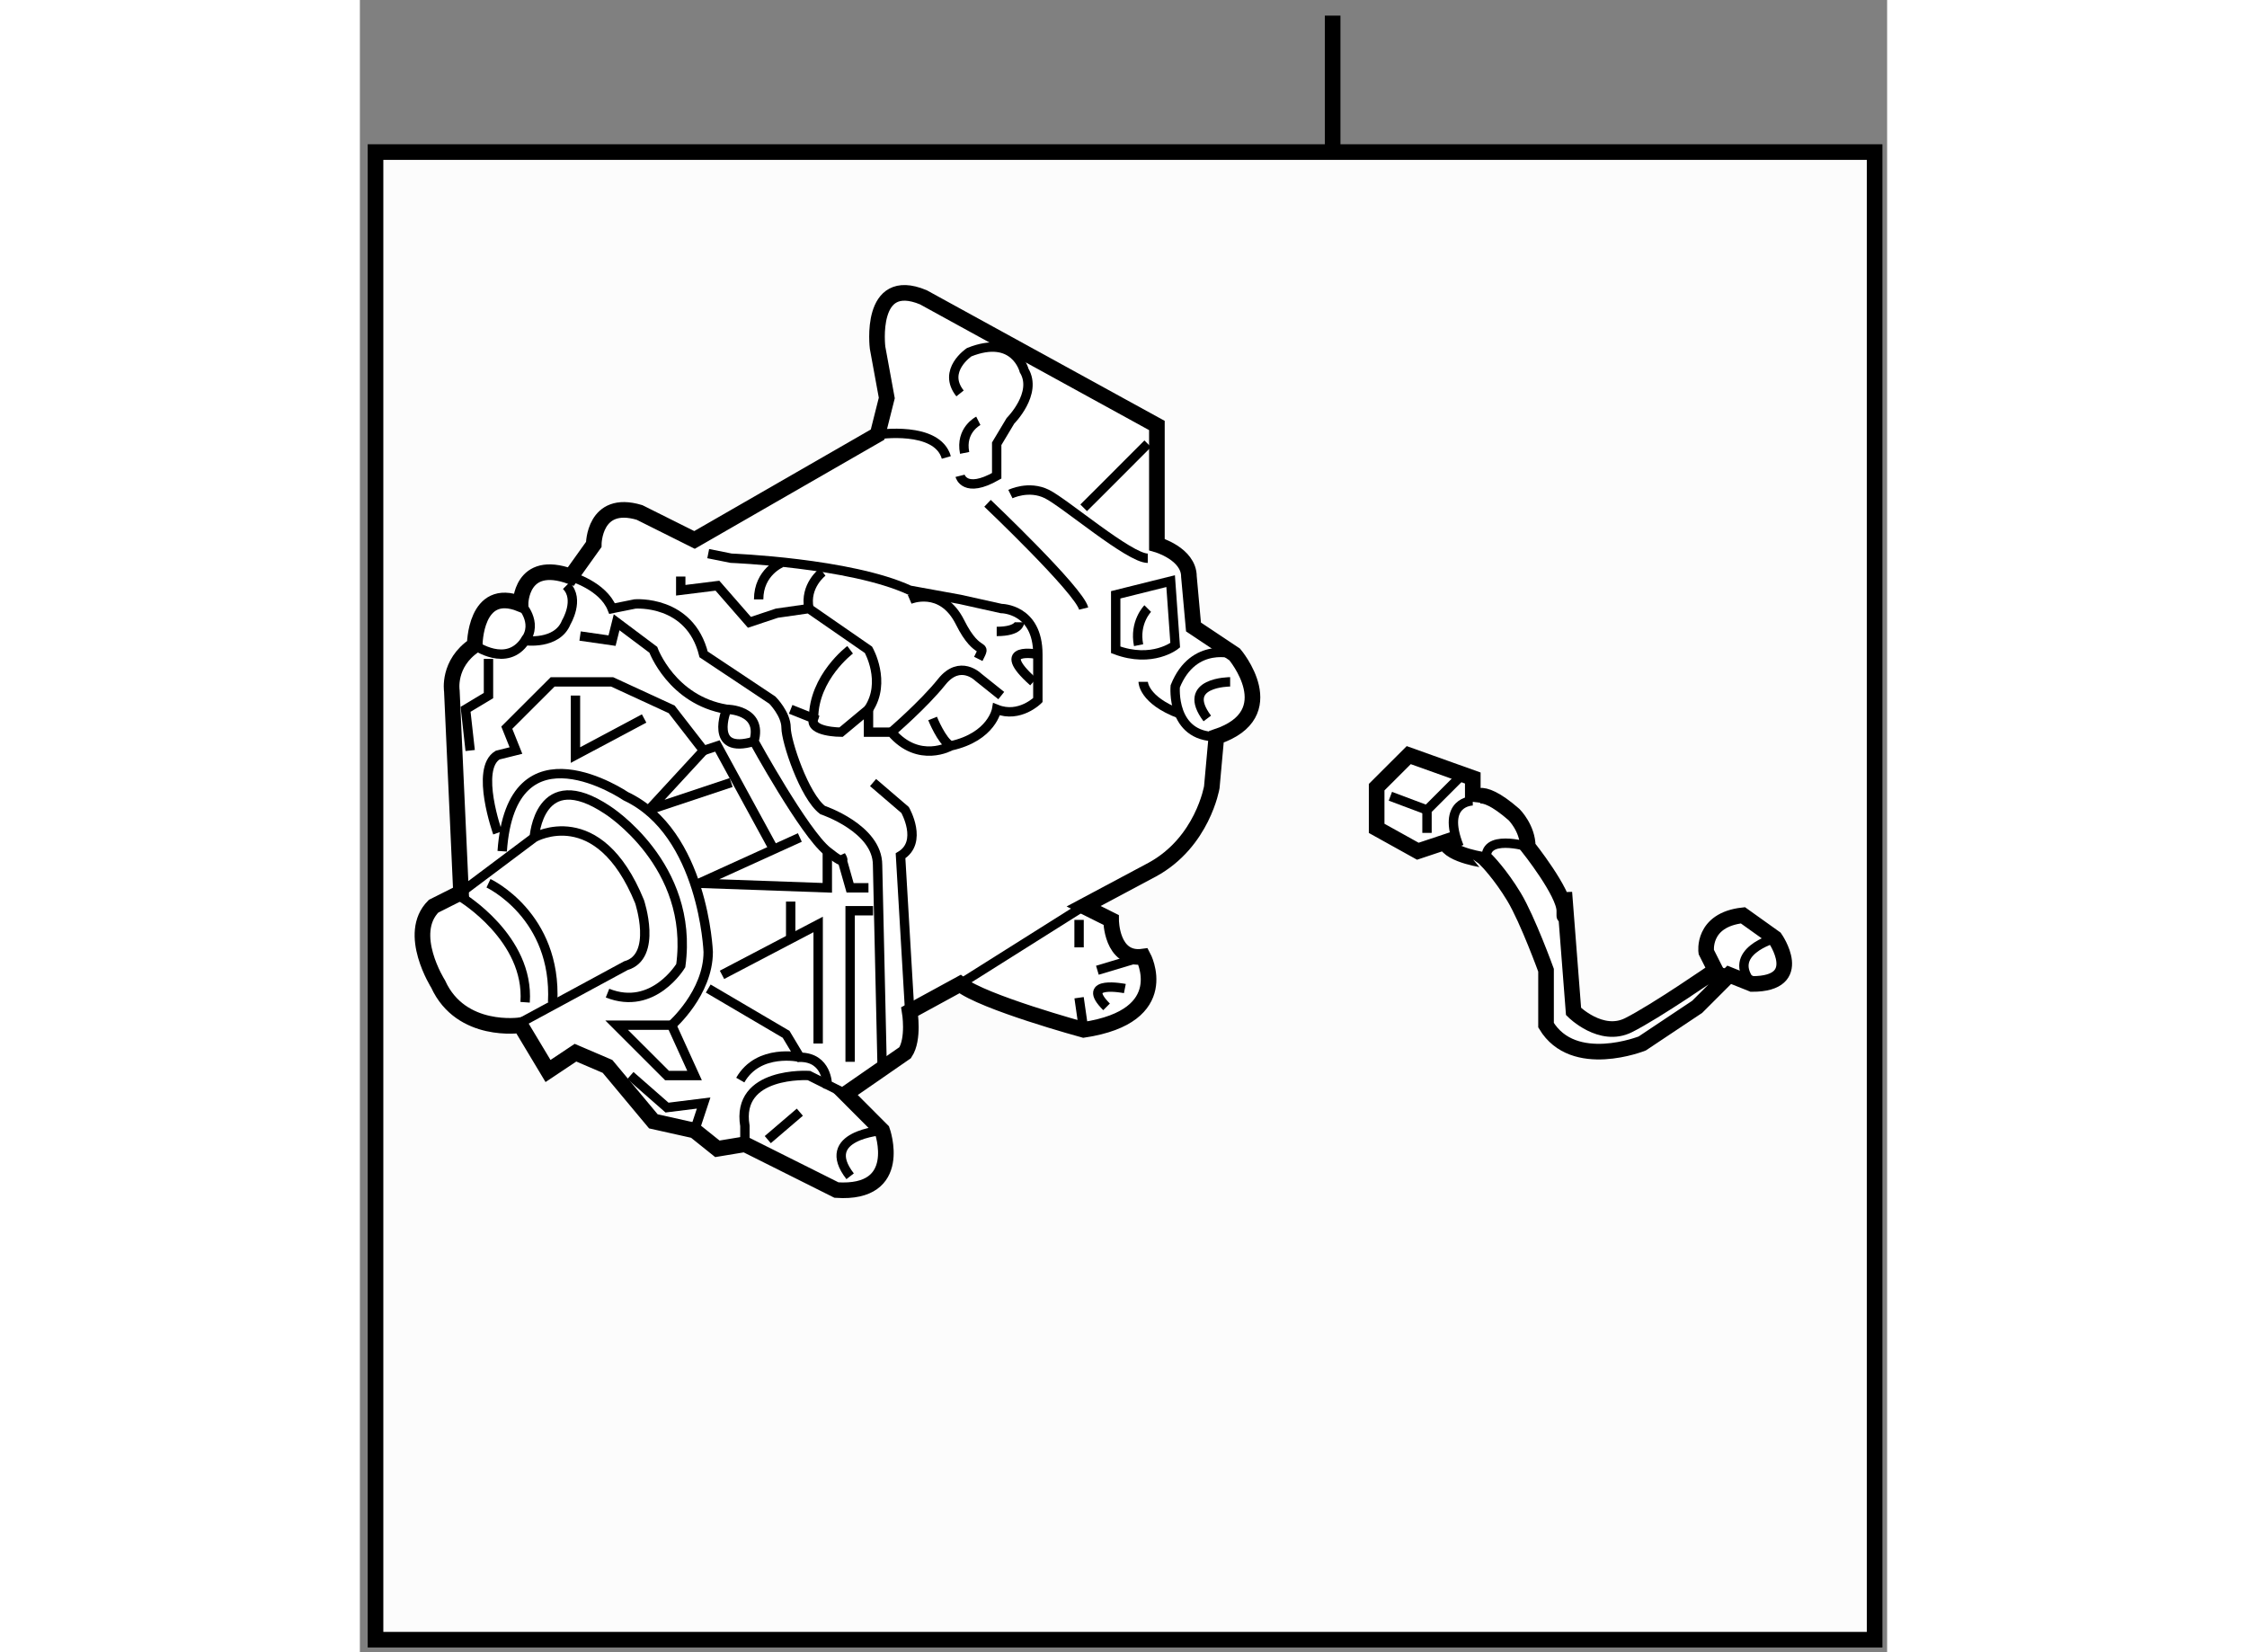 <?xml version="1.0" encoding="utf-8"?>
<!-- Generator: Adobe Illustrator 15.1.0, SVG Export Plug-In . SVG Version: 6.00 Build 0)  -->
<!DOCTYPE svg PUBLIC "-//W3C//DTD SVG 1.1//EN" "http://www.w3.org/Graphics/SVG/1.1/DTD/svg11.dtd">
<svg version="1.1" xmlns="http://www.w3.org/2000/svg" xmlns:xlink="http://www.w3.org/1999/xlink" x="0px" y="0px" width="244.8px"
	 height="180px" viewBox="191.311 80.905 48.869 52.868" enable-background="new 0 0 244.8 180" xml:space="preserve">
	
<rect x="191.311" y="80.905" width="48.869" height="52.868" fill="#808080" stroke="none"/>
	
<g><rect x="191.811" y="85.771" fill="#FCFCFC" stroke="#000000" stroke-width="0.5" width="47.969" height="47.602"></rect><line fill="#FCFCFC" stroke="#000000" stroke-width="0.5" x1="222.438" y1="85.833" x2="222.438" y2="81.405"></line></g><g><path fill="#FFFFFF" stroke="#000000" stroke-width="0.5" d="M194.547,109.461l-0.293-6.445c0,0-0.146-0.88,0.732-1.466
			c0,0,0-1.904,1.465-1.319c0,0,0-1.465,1.611-0.878l0.732-1.025c0,0,0-1.465,1.465-1.025l1.76,0.879l5.857-3.37l0.295-1.172
			l-0.295-1.611c0,0-0.291-2.343,1.465-1.611l7.473,4.102v3.81c0,0,1.025,0.293,1.025,1.025l0.146,1.612l1.318,0.879
			c0,0,1.611,1.904-0.586,2.636l-0.146,1.612c0,0-0.293,1.758-1.904,2.637l-2.197,1.172l0.879,0.439c0,0,0,1.318,1.025,1.172
			c0,0,1.025,1.904-1.904,2.344c0,0-3.223-0.879-3.955-1.465l-1.611,0.879c0,0,0.146,0.879-0.146,1.318l-1.904,1.318l1.17,1.173
			c0,0,0.734,2.05-1.463,1.904l-2.93-1.466l-0.881,0.146l-0.73-0.585l-1.318-0.294l-1.467-1.758l-1.025-0.439l-0.879,0.586
			l-0.879-1.465c0,0-1.904,0.292-2.637-1.318c0,0-1.025-1.611-0.146-2.49L194.547,109.461z"></path><path fill="none" stroke="#000000" stroke-width="0.3" d="M207.877,94.811c0,0,1.906-0.293,2.199,0.732"></path><path fill="none" stroke="#000000" stroke-width="0.3" d="M210.516,96.13c0,0,0.146,0.586,1.172,0v-1.025l0.439-0.733
			c0,0,0.879-0.879,0.439-1.611c0,0-0.293-1.172-1.758-0.586c0,0-0.879,0.586-0.293,1.319"></path><path fill="none" stroke="#000000" stroke-width="0.3" d="M211.1,94.371c0,0-0.584,0.293-0.438,1.026"></path><polyline fill="none" stroke="#000000" stroke-width="0.3" points="216.521,95.104 215.057,96.57 214.471,97.154 		"></polyline><path fill="none" stroke="#000000" stroke-width="0.3" d="M212.127,96.715c0,0,0.584-0.293,1.172,0
			c0.586,0.295,2.637,2.053,3.223,2.053"></path><path fill="none" stroke="#000000" stroke-width="0.3" d="M211.395,97.01c0,0,2.93,2.782,3.076,3.368"></path><path fill="none" stroke="#000000" stroke-width="0.3" d="M215.496,99.938l1.758-0.438l0.146,2.051c0,0-0.732,0.586-1.904,0.147
			V99.938z"></path><path fill="none" stroke="#000000" stroke-width="0.3" d="M216.521,100.378c0,0-0.439,0.439-0.293,1.172"></path><path fill="none" stroke="#000000" stroke-width="0.3" d="M219.305,101.844c0,0-1.316-0.44-1.904,1.023
			c0,0-0.146,1.612,1.318,1.612"></path><path fill="none" stroke="#000000" stroke-width="0.3" d="M219.158,102.723c0,0-1.611-0.001-0.732,1.172"></path><path fill="none" stroke="#000000" stroke-width="0.3" d="M216.375,102.723c0,0,0,0.585,1.172,1.025"></path><line fill="none" stroke="#000000" stroke-width="0.3" x1="214.471" y1="109.9" x2="210.516" y2="112.391"></line><line fill="none" stroke="#000000" stroke-width="0.3" x1="216.375" y1="111.512" x2="214.91" y2="111.951"></line><line fill="none" stroke="#000000" stroke-width="0.3" x1="214.324" y1="112.83" x2="214.471" y2="113.855"></line><path fill="none" stroke="#000000" stroke-width="0.3" d="M215.789,112.537c0,0-1.465-0.293-0.586,0.586"></path><line fill="none" stroke="#000000" stroke-width="0.3" x1="214.324" y1="111.219" x2="214.324" y2="110.34"></line><path fill="none" stroke="#000000" stroke-width="0.3" d="M202.457,98.62l0.734,0.147c0,0,3.809,0.146,5.713,1.024l1.611,0.293
			l1.318,0.293c0,0,1.172,0,1.172,1.466v1.464c0,0-0.586,0.587-1.318,0.294c0,0-0.146,0.878-1.467,1.171
			c0,0-1.023,0.587-1.902-0.439h-0.732v-0.731l-0.879,0.731c0,0-1.027,0-0.879-0.438l-0.732-0.293"></path><path fill="none" stroke="#000000" stroke-width="0.3" d="M201.578,99.353v0.439l1.174-0.146l1.023,1.172l0.879-0.292l1.025-0.147
			l1.906,1.319c0,0,0.586,1.025,0,1.904"></path><path fill="none" stroke="#000000" stroke-width="0.3" d="M206.998,101.697c0,0-1.17,0.878-1.17,2.197"></path><path fill="none" stroke="#000000" stroke-width="0.3" d="M206.119,99.207c0,0-0.586,0.438-0.439,1.171"></path><path fill="none" stroke="#000000" stroke-width="0.3" d="M204.801,98.913c0,0-0.73,0.294-0.73,1.172"></path><path fill="none" stroke="#000000" stroke-width="0.3" d="M208.904,100.085c0,0,1.025-0.439,1.611,0.732
			c0.584,1.172,0.879,0.586,0.584,1.172"></path><path fill="none" stroke="#000000" stroke-width="0.3" d="M211.834,103.162l-0.734-0.587c0,0-0.584-0.586-1.17,0.147
			c-0.586,0.732-1.611,1.61-1.611,1.61"></path><path fill="none" stroke="#000000" stroke-width="0.3" d="M209.637,103.895c0,0,0.293,0.732,0.584,0.878"></path><path fill="none" stroke="#000000" stroke-width="0.3" d="M213.006,101.844c0,0-1.465-0.293-0.146,0.879"></path><path fill="none" stroke="#000000" stroke-width="0.3" d="M212.42,100.817c0,0,0,0.293-0.732,0.293"></path><path fill="none" stroke="#000000" stroke-width="0.3" d="M198.063,99.353c0,0,1.025,0.293,1.318,1.025l0.732-0.147
			c0,0,1.758-0.146,2.197,1.613l2.199,1.464c0,0,0.439,0.44,0.439,0.88s0.584,2.196,1.17,2.637c0,0,1.758,0.586,1.758,1.758
			l0.146,6.445"></path><path fill="none" stroke="#000000" stroke-width="0.3" d="M207.732,105.945l1.025,0.879c0,0,0.586,1.025-0.146,1.465l0.293,4.98"></path><polyline fill="none" stroke="#000000" stroke-width="0.3" points="194.84,104.92 194.693,103.602 195.426,103.162 
			195.426,101.989 		"></polyline><path fill="none" stroke="#000000" stroke-width="0.3" d="M194.986,101.55c0,0,1.027,0.733,1.611-0.146
			c0,0,1.025,0.146,1.318-0.587c0,0,0.441-0.732,0-1.172"></path><path fill="none" stroke="#000000" stroke-width="0.3" d="M196.451,100.23c0,0,0.586,0.587,0.146,1.174"></path><path fill="none" stroke="#000000" stroke-width="0.3" d="M198.357,101.257l1.023,0.147l0.146-0.587l1.174,0.88
			c0,0,0.586,1.611,2.344,1.904c0,0,1.17,0,0.877,1.025c0,0,1.611,2.93,2.346,3.516c0.73,0.586,0.439,0.146,0.439,0.146l0.291,1.025
			h0.588"></path><polyline fill="none" stroke="#000000" stroke-width="0.3" points="207.732,110.047 206.998,110.047 206.998,114.881 		"></polyline><path fill="none" stroke="#000000" stroke-width="0.3" d="M195.719,107.556c0,0-0.732-2.05,0-2.489l0.586-0.146l-0.293-0.732
			l1.467-1.465h0.879h1.023l1.906,0.879l1.023,1.318l0.441-0.147l1.758,3.224"></path><path fill="none" stroke="#000000" stroke-width="0.3" d="M203.045,103.602c0,0-0.588,1.465,0.877,1.025"></path><polyline fill="none" stroke="#000000" stroke-width="0.3" points="200.406,103.895 198.209,105.066 198.209,103.162 		"></polyline><polyline fill="none" stroke="#000000" stroke-width="0.3" points="202.311,104.92 200.555,106.824 203.191,105.945 		"></polyline><polyline fill="none" stroke="#000000" stroke-width="0.3" points="205.389,107.703 202.166,109.168 206.268,109.314 
			206.268,108.143 		"></polyline><line fill="none" stroke="#000000" stroke-width="0.3" x1="205.096" y1="109.754" x2="205.096" y2="110.926"></line><polyline fill="none" stroke="#000000" stroke-width="0.3" points="202.898,112.098 205.975,110.486 205.975,114.295 		"></polyline><path fill="none" stroke="#000000" stroke-width="0.3" d="M206.854,115.906l-0.586-0.293c0,0,0-0.878-0.879-0.878l-0.439-0.733
			l-2.492-1.465"></path><path fill="none" stroke="#000000" stroke-width="0.3" d="M206.268,115.613l-0.588-0.293c0,0-2.344-0.146-2.049,1.612v0.585"></path><path fill="none" stroke="#000000" stroke-width="0.3" d="M205.389,114.735c0,0-1.32-0.294-1.906,0.731"></path><path fill="none" stroke="#000000" stroke-width="0.3" d="M208.023,117.079c0,0-2.049,0.146-1.025,1.465"></path><line fill="none" stroke="#000000" stroke-width="0.3" x1="205.389" y1="116.493" x2="204.363" y2="117.371"></line><polyline fill="none" stroke="#000000" stroke-width="0.3" points="202.02,117.079 202.311,116.2 201.139,116.346 199.967,115.32 
					"></polyline><polygon fill="none" stroke="#000000" stroke-width="0.3" points="199.527,113.709 201.287,113.709 202.02,115.32 201.139,115.32 
					"></polygon><path fill="none" stroke="#000000" stroke-width="0.3" d="M201.287,113.709c0,0,1.17-1.025,1.17-2.344c0,0-0.146-3.81-2.635-4.981
			c0,0-3.662-2.489-3.957,1.759"></path><path fill="none" stroke="#000000" stroke-width="0.3" d="M194.547,109.461l2.344-1.758c0,0,2.051-1.172,3.369,2.051
			c0,0,0.588,1.758-0.438,2.051l-3.518,1.904"></path><path fill="none" stroke="#000000" stroke-width="0.3" d="M196.891,107.703c0,0,0.146-2.344,2.344-0.879
			c0,0,2.785,1.758,2.344,4.98c0,0-0.877,1.465-2.344,0.879"></path><path fill="none" stroke="#000000" stroke-width="0.3" d="M195.426,109.168c0,0,2.197,1.025,2.053,3.809"></path><path fill="none" stroke="#000000" stroke-width="0.3" d="M194.547,109.607c0,0,2.197,1.318,2.051,3.369"></path></g>



	
<g><path fill="#FFFFFF" stroke="#000000" stroke-width="0.5" d="M226.043,107.85l-0.879,0.293l-1.318-0.732v-1.318l1.027-1.025
			l2.049,0.732v0.732c0,0,0.146-0.586,1.32,0.439c0,0,0.439,0.438,0.439,1.025c0,0,1.17,1.465,1.17,2.051s0-0.586,0-0.586
			l0.295,3.809c0,0,0.879,0.879,1.758,0.439s2.783-1.758,2.783-1.758l-0.295-0.586c0,0-0.145-1.025,1.174-1.172l1.025,0.732
			c0,0,1.025,1.465-0.732,1.465l-0.732-0.293l-1.025,1.025l-1.758,1.172c0,0-2.197,0.879-3.078-0.586v-1.758
			c0,0-0.584-1.611-1.023-2.344c-0.441-0.732-0.879-1.172-0.879-1.172S226.189,108.289,226.043,107.85z"></path><path fill="none" stroke="#000000" stroke-width="0.3" d="M226.922,106.531c0,0-1.025,0-0.439,1.465"></path><path fill="none" stroke="#000000" stroke-width="0.3" d="M228.682,107.996c0,0-1.465-0.44-1.318,0.439"></path><polyline fill="none" stroke="#000000" stroke-width="0.3" points="226.482,105.799 225.457,106.824 225.457,107.556 		"></polyline><line fill="none" stroke="#000000" stroke-width="0.3" x1="225.457" y1="106.824" x2="224.285" y2="106.384"></line><path fill="none" stroke="#000000" stroke-width="0.3" d="M236.592,110.926c0,0-1.611,0.438-0.732,1.465"></path><line fill="none" stroke="#000000" stroke-width="0.3" x1="234.688" y1="111.951" x2="235.127" y2="112.098"></line></g>


</svg>